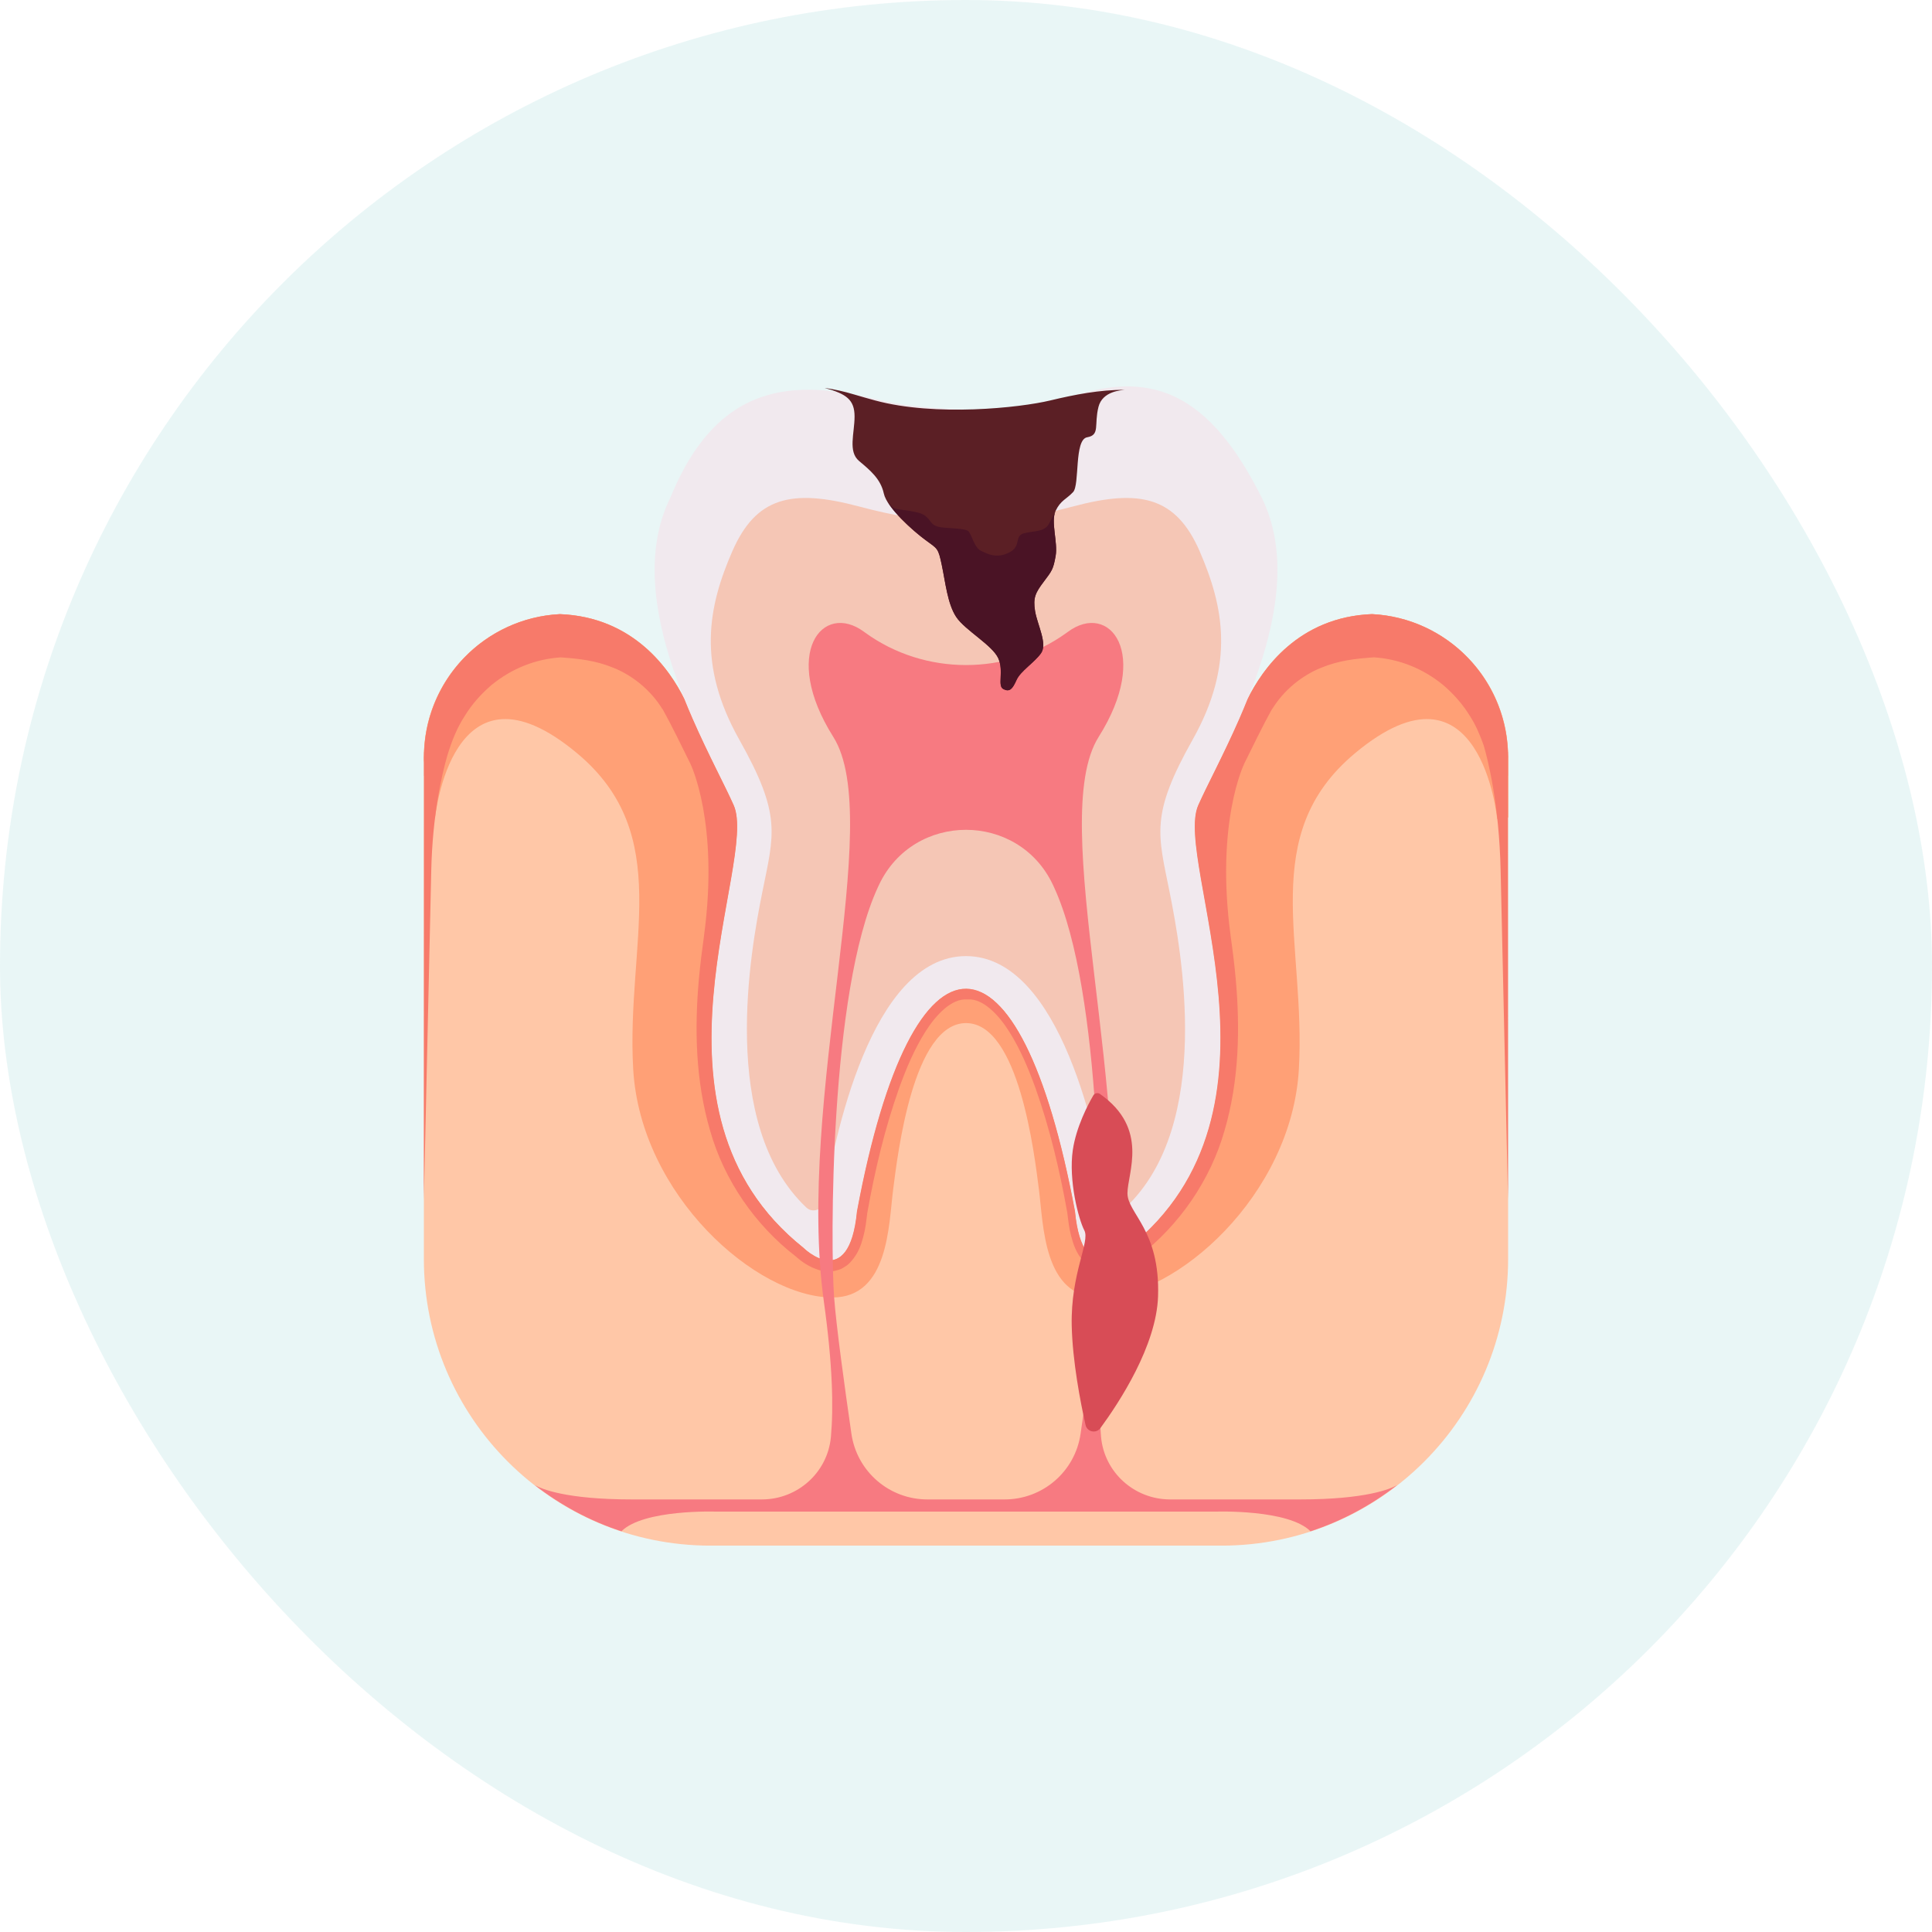 <svg xmlns="http://www.w3.org/2000/svg" width="100" height="100" viewBox="0 0 100 100" fill="none"><rect width="100" height="100" rx="50" fill="#D4EFEE" fill-opacity="0.5"></rect><g clip-path="url(#clip0_2076_1004)"><path d="M71.02 31.786C67.201 31.935 65.332 34.65 64.578 36.179C64.44 36.52 64.3 36.855 64.157 37.184C64.157 37.189 64.151 37.204 64.151 37.204H64.149C63.334 39.064 62.476 40.654 62.022 41.678C60.714 44.621 67.337 57.461 58.423 64.576C58.423 64.576 56.051 66.947 55.642 62.695C54.225 55.067 52.124 51.203 50.019 51.176C47.911 51.151 45.799 54.963 44.357 62.695C43.948 66.949 41.576 64.576 41.576 64.576C32.662 57.461 39.287 44.621 37.977 41.678C37.523 40.654 36.664 39.064 35.85 37.204H35.848C35.848 37.204 35.843 37.189 35.842 37.185C35.698 36.857 35.557 36.52 35.419 36.177C34.663 34.65 32.795 31.937 28.979 31.787C25.059 31.989 21.939 35.223 21.939 39.197V65.161C21.939 73.357 28.582 80.002 36.777 80.002H63.222C71.417 80.002 78.06 73.358 78.06 65.161V39.197C78.06 35.224 74.94 31.989 71.018 31.787L71.02 31.786Z" fill="#FFC7A7"></path><path d="M78.062 39.196C78.062 35.224 74.942 31.989 71.02 31.787C67.201 31.937 65.332 34.652 64.578 36.18C64.44 36.522 64.3 36.857 64.157 37.185C64.157 37.19 64.151 37.205 64.151 37.205H64.149C63.334 39.065 62.476 40.656 62.022 41.679C60.714 44.623 67.337 57.462 58.423 64.577C58.423 64.577 56.051 66.949 55.642 62.697C54.225 55.069 52.124 51.204 50.019 51.177C47.911 51.152 45.799 54.964 44.358 62.697C43.949 66.95 41.578 64.577 41.578 64.577C32.664 57.462 39.289 44.623 37.979 41.679C37.525 40.656 36.666 39.065 35.852 37.205H35.85C35.85 37.205 35.845 37.19 35.843 37.187C35.7 36.858 35.559 36.522 35.421 36.178C34.665 34.652 32.797 31.939 28.981 31.789C25.059 31.989 21.939 35.222 21.939 39.196V39.351L22.511 42.396C22.511 42.396 23.352 33.548 29.868 38.986C34.951 43.228 32.399 48.829 32.775 55.345C33.15 61.86 39.145 67.157 43.087 67.157C45.994 67.157 45.994 63.407 46.228 61.579C46.462 59.751 47.26 52.955 50.002 52.955C52.744 52.955 53.542 59.751 53.776 61.579C54.01 63.407 54.01 67.157 56.916 67.157C60.858 67.157 66.854 61.86 67.229 55.345C67.605 48.829 65.053 43.228 70.136 38.986C76.652 33.549 77.493 42.396 77.493 42.396L78.066 42.309V39.196H78.062Z" fill="#FFA076"></path><path d="M62.022 41.676C63.33 38.732 67.992 31.126 65.292 25.73C62.594 20.332 59.65 19.27 55.808 20.414C55.422 20.529 55.055 20.633 54.707 20.727C51.59 21.574 47.229 21.108 45.64 20.727C41.743 19.791 37.345 19.28 34.711 25.73C32.011 31.126 36.673 38.732 37.981 41.676C39.289 44.62 32.666 57.459 41.58 64.574C41.58 64.574 43.952 66.945 44.361 62.694C47.244 47.232 52.813 47.439 55.646 62.694C56.055 66.945 58.427 64.574 58.427 64.574C67.341 57.459 60.716 44.62 62.025 41.676H62.022Z" fill="#F1E9EE"></path><path d="M62.104 28.551C60.877 25.73 59.037 25.28 55.521 26.219C52.005 27.16 50 27.038 50 27.038C50 27.038 47.997 27.16 44.48 26.219C40.963 25.279 39.124 25.728 37.897 28.551C36.669 31.372 36.057 34.358 38.265 38.283C40.474 42.208 40.065 43.149 39.45 46.215C38.868 49.127 37.178 58.2 41.739 62.504C42.057 62.803 42.586 62.615 42.653 62.184C43.146 59.073 45.065 49.488 49.999 49.488C54.932 49.488 56.851 59.073 57.344 62.184C57.413 62.616 57.941 62.805 58.258 62.504C62.819 58.201 61.129 49.129 60.547 46.215C59.934 43.149 59.525 42.208 61.732 38.283C63.94 34.358 63.326 31.372 62.101 28.551H62.104Z" fill="#F5C6B5"></path><path d="M78.062 39.197C78.062 39.15 78.057 39.106 78.055 39.059V38.937L78.049 38.934C77.914 35.083 74.854 31.984 71.018 31.786C67.199 31.935 65.331 34.65 64.577 36.179C64.439 36.52 64.299 36.855 64.156 37.184C64.156 37.189 64.149 37.204 64.149 37.204H64.147C63.333 39.064 62.474 40.654 62.02 41.678C60.712 44.621 67.335 57.461 58.421 64.576C58.421 64.576 56.05 66.947 55.641 62.695C54.223 55.067 52.123 51.203 50.017 51.176C47.91 51.151 45.797 54.963 44.357 62.695C43.948 66.949 41.576 64.576 41.576 64.576C32.662 57.461 39.287 44.621 37.977 41.678C37.523 40.654 36.664 39.064 35.85 37.204H35.848C35.848 37.204 35.843 37.189 35.842 37.185C35.698 36.857 35.557 36.52 35.419 36.177C34.663 34.65 32.795 31.937 28.979 31.787C25.147 31.984 22.087 35.083 21.952 38.934L21.945 38.937V39.059C21.945 39.106 21.939 39.15 21.939 39.197V40.153C21.939 40.153 21.942 40.153 21.945 40.153L21.939 62.096C21.939 62.096 22.228 49.346 22.321 45.081C22.384 42.196 22.859 40.126 23.16 39.086C23.388 38.342 23.66 37.667 24.042 37.078C24.423 36.45 24.904 35.918 25.428 35.467C26.478 34.602 27.725 34.11 29.015 34.026C29.957 34.09 30.834 34.186 31.756 34.566C32.711 34.948 33.685 35.704 34.303 36.731L34.264 36.643C34.793 37.598 35.261 38.577 35.744 39.548L35.739 39.543C35.739 39.543 37.23 42.563 36.441 48.422L36.446 48.398C36.34 49.151 36.244 49.905 36.175 50.669C35.943 53.256 36 55.944 36.754 58.518C37.483 61.095 39.098 63.422 41.201 65.042L41.152 64.998C41.524 65.338 41.891 65.58 42.409 65.744C42.675 65.806 42.978 65.848 43.289 65.759C43.448 65.723 43.593 65.663 43.719 65.572C43.86 65.495 43.963 65.395 44.054 65.289C44.431 64.868 44.577 64.419 44.688 63.998C44.799 63.586 44.841 63.185 44.89 62.783C45.281 60.588 45.797 58.408 46.535 56.331C46.908 55.296 47.339 54.278 47.91 53.381C48.462 52.507 49.266 51.676 50.044 51.731C50.051 51.731 50.059 51.731 50.068 51.731C50.073 51.731 50.076 51.73 50.081 51.73C50.084 51.73 50.088 51.73 50.091 51.73C50.869 51.674 51.673 52.505 52.225 53.379C52.796 54.276 53.227 55.294 53.601 56.33C54.338 58.407 54.855 60.586 55.245 62.781C55.294 63.182 55.336 63.582 55.447 63.996C55.56 64.417 55.705 64.867 56.082 65.287C56.172 65.394 56.275 65.493 56.417 65.57C56.543 65.661 56.688 65.722 56.846 65.757C57.157 65.846 57.46 65.804 57.726 65.742C58.246 65.579 58.611 65.335 58.983 64.996L58.935 65.04C61.037 63.419 62.651 61.093 63.382 58.516C64.136 55.943 64.191 53.255 63.961 50.667C63.893 49.903 63.796 49.148 63.69 48.397L63.695 48.42C62.905 42.561 64.397 39.542 64.397 39.542L64.391 39.547C64.874 38.574 65.342 37.596 65.871 36.642L65.832 36.729C66.45 35.702 67.424 34.947 68.379 34.565C69.301 34.184 70.178 34.088 71.121 34.024C72.41 34.108 73.657 34.598 74.708 35.465C75.231 35.914 75.712 36.448 76.093 37.076C76.384 37.525 76.601 38.039 76.795 38.579C77.012 39.318 77.598 41.615 77.673 45.079C77.768 49.344 78.055 62.094 78.055 62.094L78.049 40.143C78.049 40.143 78.054 40.143 78.055 40.143V39.195L78.062 39.197Z" fill="#F77A6A"></path><path d="M67.296 77.61H60.564C58.717 77.61 57.159 76.214 56.99 74.375C56.852 72.862 56.899 70.641 57.352 67.391C58.813 56.892 54.147 42.453 56.867 38.141C59.586 33.829 57.43 31.11 55.273 32.704C55.252 32.719 55.23 32.736 55.208 32.752C52.129 34.98 47.869 34.98 44.791 32.752C44.769 32.736 44.747 32.719 44.725 32.704C42.569 31.11 40.413 33.829 43.131 38.141C45.849 42.453 41.184 56.892 42.646 67.391C43.099 70.641 43.146 72.862 43.008 74.375C42.84 76.214 41.283 77.61 39.435 77.61H32.702C29.285 77.61 28.025 77.064 27.685 76.871C29.018 77.906 30.526 78.724 32.165 79.259C33.313 78.111 37.053 78.241 37.053 78.241H62.944C62.944 78.241 66.684 78.111 67.832 79.259C69.471 78.724 70.979 77.906 72.312 76.871C71.972 77.064 70.712 77.61 67.295 77.61H67.296ZM56.829 67.11C56.723 68.591 56.29 71.746 55.931 74.211C55.649 76.164 53.976 77.61 52.001 77.61H50H47.999C46.026 77.61 44.353 76.164 44.069 74.211C43.712 71.744 43.278 68.591 43.171 67.11C42.985 64.484 42.931 51.342 45.44 45.922C45.461 45.877 45.482 45.833 45.503 45.788C47.294 42.006 52.703 42.006 54.494 45.788C54.514 45.831 54.536 45.877 54.556 45.922C57.066 51.342 57.014 64.484 56.825 67.11H56.829Z" fill="#F77A81"></path><path d="M42.709 20.082C43.191 20.151 43.684 20.261 44.195 20.414C44.581 20.529 44.948 20.633 45.296 20.727C48.413 21.574 52.776 21.108 54.363 20.727C55.624 20.424 56.935 20.17 58.223 20.178C58.041 20.199 57.063 20.241 56.856 21.064C56.622 22.001 56.95 22.516 56.27 22.634C55.59 22.752 55.895 25.095 55.543 25.47C55.191 25.846 54.904 25.89 54.638 26.442C54.372 26.994 54.762 28.071 54.638 28.774C54.513 29.478 54.443 29.549 54.02 30.111C53.598 30.673 53.458 30.931 53.574 31.634C53.692 32.338 54.23 33.322 53.879 33.814C53.527 34.305 52.823 34.728 52.613 35.197C52.403 35.667 52.261 35.83 51.933 35.667C51.605 35.504 51.973 34.753 51.669 34.073C51.364 33.393 49.95 32.62 49.496 31.941C49.041 31.261 48.934 30.136 48.745 29.246C48.558 28.355 48.535 28.418 47.902 27.953C47.269 27.488 45.909 26.293 45.746 25.543C45.582 24.792 45.054 24.354 44.466 23.861C43.881 23.37 44.232 22.425 44.232 21.559C44.232 20.692 43.81 20.387 42.704 20.086L42.709 20.082Z" fill="#5B1F25"></path><path d="M51.936 35.666C51.608 35.502 51.977 34.752 51.672 34.072C51.367 33.392 49.953 32.619 49.499 31.939C49.044 31.259 48.937 30.135 48.748 29.244C48.561 28.354 48.538 28.416 47.905 27.951C47.39 27.573 46.402 26.713 45.961 25.999C46.027 26.085 46.163 26.25 46.311 26.314C46.515 26.403 47.565 26.432 47.893 26.701C48.221 26.97 48.163 27.135 48.514 27.251C48.866 27.369 49.92 27.31 50.12 27.497C50.319 27.684 50.401 28.328 50.788 28.517C51.175 28.704 51.62 28.916 52.253 28.588C52.886 28.259 52.475 27.744 53.003 27.603C53.53 27.462 54.047 27.556 54.293 27.112C54.538 26.666 54.641 26.443 54.641 26.443C54.375 26.995 54.766 28.073 54.641 28.776C54.517 29.48 54.446 29.55 54.023 30.113C53.601 30.675 53.461 30.932 53.577 31.636C53.695 32.34 54.234 33.324 53.882 33.816C53.53 34.307 52.827 34.73 52.616 35.199C52.406 35.669 52.264 35.832 51.936 35.669V35.666Z" fill="#4A1325"></path><path d="M56.941 56.626C56.824 56.543 56.66 56.577 56.588 56.701C56.313 57.174 55.703 58.332 55.528 59.528C55.302 61.083 55.817 63.091 56.125 63.685C56.433 64.279 55.416 65.892 55.472 68.606C55.511 70.455 55.925 72.585 56.187 73.755C56.268 74.119 56.738 74.216 56.958 73.917C57.934 72.585 59.857 69.657 59.941 67.097C60.053 63.658 58.357 62.808 58.357 61.763C58.357 60.718 59.495 58.425 56.941 56.627V56.626Z" fill="#D84C56"></path></g><defs><clipPath id="clip0_2076_1004"><rect width="56.124" height="60" fill="white" transform="translate(21.939 20)"></rect></clipPath></defs></svg>